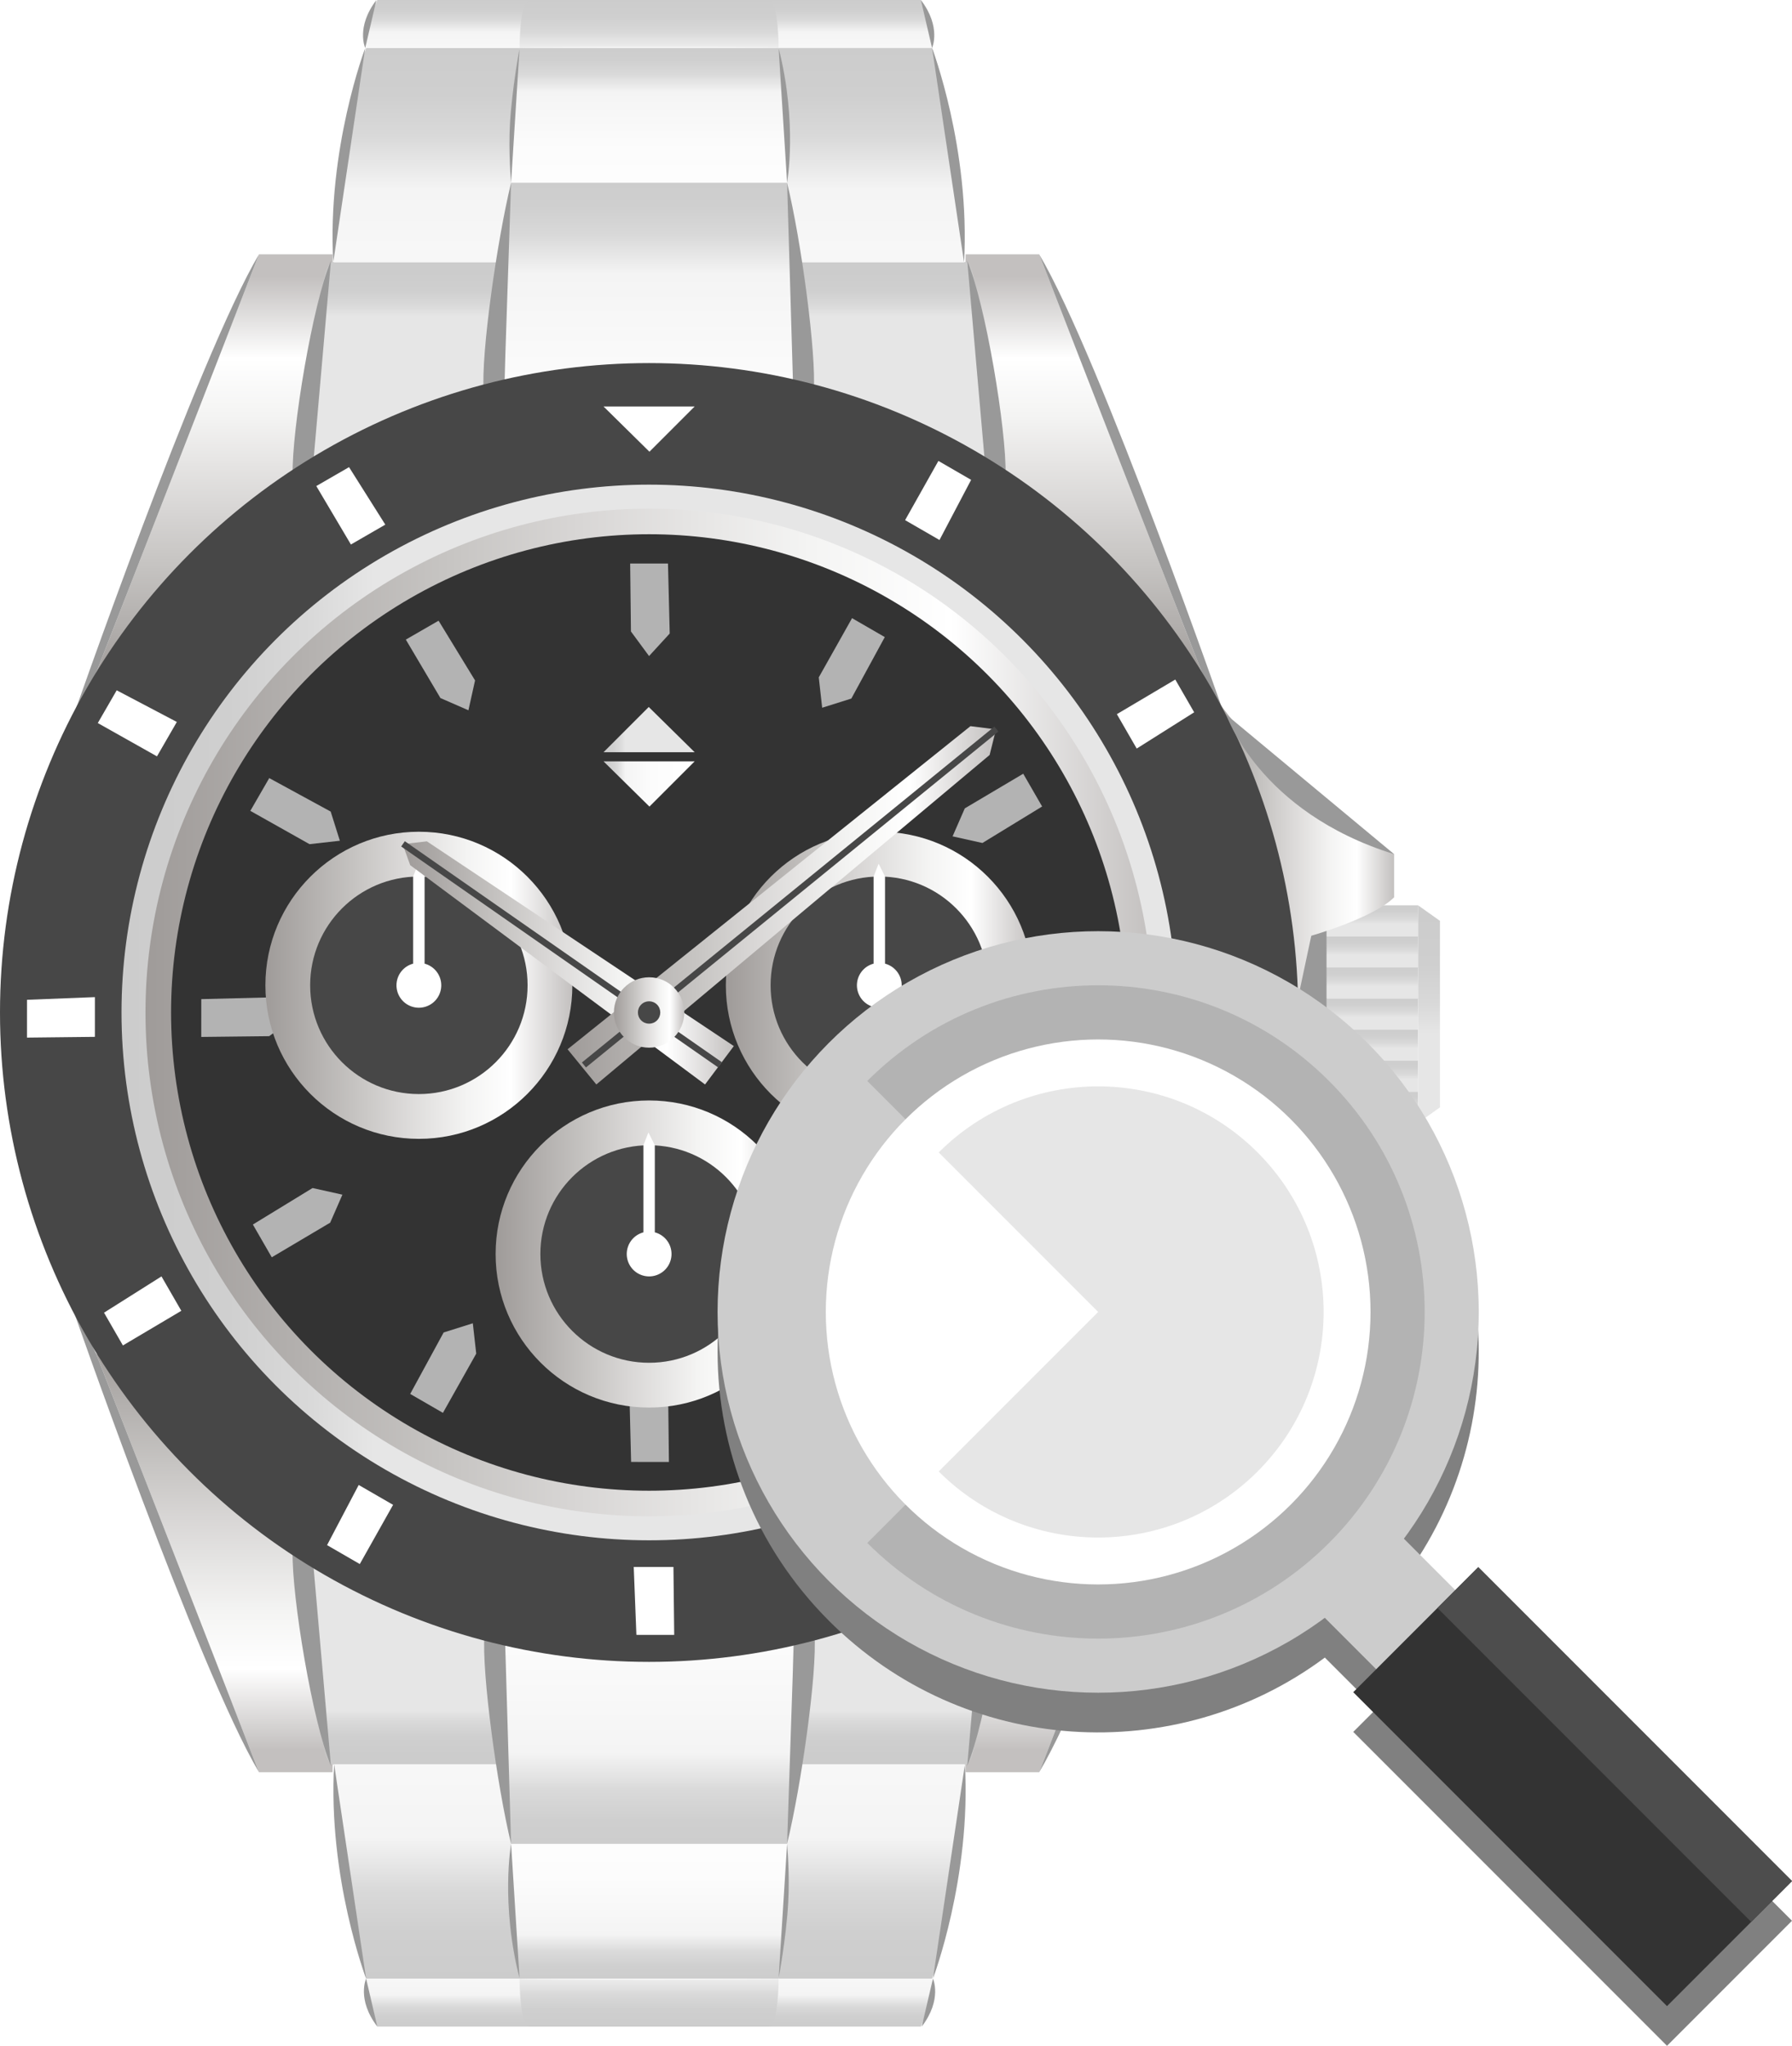 <svg xmlns="http://www.w3.org/2000/svg" xmlns:xlink="http://www.w3.org/1999/xlink" width="1985.8" height="2266" viewBox="0 0 1985.8 2266"><defs><linearGradient id="&#x540D;&#x79F0;&#x672A;&#x8A2D;&#x5B9A;&#x30B0;&#x30E9;&#x30C7;&#x30FC;&#x30B7;&#x30E7;&#x30F3;_36" x1="1520.75" y1="999.33" x2="1520.75" y2="1100.1" gradientUnits="userSpaceOnUse"><stop offset="0" stop-color="#ccc"></stop><stop offset="0.1" stop-color="#cfcfcf"></stop><stop offset="0.18" stop-color="#d9d9d9"></stop><stop offset="0.24" stop-color="#e6e6e6"></stop><stop offset="0.34" stop-color="#e6e6e6"></stop><stop offset="1" stop-color="#e6e6e6"></stop></linearGradient><linearGradient id="&#x540D;&#x79F0;&#x672A;&#x8A2D;&#x5B9A;&#x30B0;&#x30E9;&#x30C7;&#x30FC;&#x30B7;&#x30E7;&#x30F3;_36-2" x1="1520.75" y1="1033.75" x2="1520.75" y2="1134.53" xlink:href="#&#x540D;&#x79F0;&#x672A;&#x8A2D;&#x5B9A;&#x30B0;&#x30E9;&#x30C7;&#x30FC;&#x30B7;&#x30E7;&#x30F3;_36"></linearGradient><linearGradient id="&#x540D;&#x79F0;&#x672A;&#x8A2D;&#x5B9A;&#x30B0;&#x30E9;&#x30C7;&#x30FC;&#x30B7;&#x30E7;&#x30F3;_36-3" x1="1520.75" y1="1068.17" x2="1520.75" y2="1168.95" xlink:href="#&#x540D;&#x79F0;&#x672A;&#x8A2D;&#x5B9A;&#x30B0;&#x30E9;&#x30C7;&#x30FC;&#x30B7;&#x30E7;&#x30F3;_36"></linearGradient><linearGradient id="&#x540D;&#x79F0;&#x672A;&#x8A2D;&#x5B9A;&#x30B0;&#x30E9;&#x30C7;&#x30FC;&#x30B7;&#x30E7;&#x30F3;_36-4" x1="1520.75" y1="1102.59" x2="1520.75" y2="1203.37" xlink:href="#&#x540D;&#x79F0;&#x672A;&#x8A2D;&#x5B9A;&#x30B0;&#x30E9;&#x30C7;&#x30FC;&#x30B7;&#x30E7;&#x30F3;_36"></linearGradient><linearGradient id="&#x540D;&#x79F0;&#x672A;&#x8A2D;&#x5B9A;&#x30B0;&#x30E9;&#x30C7;&#x30FC;&#x30B7;&#x30E7;&#x30F3;_36-5" x1="1520.75" y1="1137.01" x2="1520.75" y2="1237.79" xlink:href="#&#x540D;&#x79F0;&#x672A;&#x8A2D;&#x5B9A;&#x30B0;&#x30E9;&#x30C7;&#x30FC;&#x30B7;&#x30E7;&#x30F3;_36"></linearGradient><linearGradient id="&#x540D;&#x79F0;&#x672A;&#x8A2D;&#x5B9A;&#x30B0;&#x30E9;&#x30C7;&#x30FC;&#x30B7;&#x30E7;&#x30F3;_36-6" x1="1520.75" y1="1171.43" x2="1520.75" y2="1272.21" xlink:href="#&#x540D;&#x79F0;&#x672A;&#x8A2D;&#x5B9A;&#x30B0;&#x30E9;&#x30C7;&#x30FC;&#x30B7;&#x30E7;&#x30F3;_36"></linearGradient><linearGradient id="&#x540D;&#x79F0;&#x672A;&#x8A2D;&#x5B9A;&#x30B0;&#x30E9;&#x30C7;&#x30FC;&#x30B7;&#x30E7;&#x30F3;_36-7" x1="1520.75" y1="1205.85" x2="1520.75" y2="1306.63" xlink:href="#&#x540D;&#x79F0;&#x672A;&#x8A2D;&#x5B9A;&#x30B0;&#x30E9;&#x30C7;&#x30FC;&#x30B7;&#x30E7;&#x30F3;_36"></linearGradient><linearGradient id="&#x540D;&#x79F0;&#x672A;&#x8A2D;&#x5B9A;&#x30B0;&#x30E9;&#x30C7;&#x30FC;&#x30B7;&#x30E7;&#x30F3;_30" x1="1338.55" y1="939.93" x2="1544.86" y2="939.93" gradientUnits="userSpaceOnUse"><stop offset="0" stop-color="#9f9b99"></stop><stop offset="0.31" stop-color="#c8c6c4"></stop><stop offset="0.43" stop-color="#d8d6d5"></stop><stop offset="0.66" stop-color="#f4f4f3"></stop><stop offset="0.8" stop-color="#fff"></stop><stop offset="1" stop-color="#c3c0bf"></stop></linearGradient><linearGradient id="&#x540D;&#x79F0;&#x672A;&#x8A2D;&#x5B9A;&#x30B0;&#x30E9;&#x30C7;&#x30FC;&#x30B7;&#x30E7;&#x30F3;_30-2" x1="1334.85" y1="1333.41" x2="1543.11" y2="1333.41" xlink:href="#&#x540D;&#x79F0;&#x672A;&#x8A2D;&#x5B9A;&#x30B0;&#x30E9;&#x30C7;&#x30FC;&#x30B7;&#x30E7;&#x30F3;_30"></linearGradient><linearGradient id="&#x540D;&#x79F0;&#x672A;&#x8A2D;&#x5B9A;&#x30B0;&#x30E9;&#x30C7;&#x30FC;&#x30B7;&#x30E7;&#x30F3;_3" x1="1583.57" y1="1012.07" x2="1583.57" y2="1227.08" gradientUnits="userSpaceOnUse"><stop offset="0" stop-color="#ccc"></stop><stop offset="0.26" stop-color="#cfcfcf"></stop><stop offset="0.47" stop-color="#d9d9d9"></stop><stop offset="0.62" stop-color="#e6e6e6"></stop><stop offset="0.67" stop-color="#e6e6e6"></stop><stop offset="1" stop-color="#e6e6e6"></stop></linearGradient><linearGradient id="&#x540D;&#x79F0;&#x672A;&#x8A2D;&#x5B9A;&#x30B0;&#x30E9;&#x30C7;&#x30FC;&#x30B7;&#x30E7;&#x30F3;_30-3" x1="915.41" y1="1585.17" x2="915.41" y2="1134.16" gradientTransform="translate(2114.82 3072.5) rotate(180)" xlink:href="#&#x540D;&#x79F0;&#x672A;&#x8A2D;&#x5B9A;&#x30B0;&#x30E9;&#x30C7;&#x30FC;&#x30B7;&#x30E7;&#x30F3;_30"></linearGradient><linearGradient id="&#x540D;&#x79F0;&#x672A;&#x8A2D;&#x5B9A;&#x30B0;&#x30E9;&#x30C7;&#x30FC;&#x30B7;&#x30E7;&#x30F3;_30-4" x1="1875.64" y1="1585.17" x2="1875.64" y2="1134.16" gradientTransform="translate(2114.82 3072.5) rotate(180)" xlink:href="#&#x540D;&#x79F0;&#x672A;&#x8A2D;&#x5B9A;&#x30B0;&#x30E9;&#x30C7;&#x30FC;&#x30B7;&#x30E7;&#x30F3;_30"></linearGradient><linearGradient id="&#x540D;&#x79F0;&#x672A;&#x8A2D;&#x5B9A;&#x30B0;&#x30E9;&#x30C7;&#x30FC;&#x30B7;&#x30E7;&#x30F3;_21" x1="1149.27" y1="880.01" x2="1149.27" y2="1537.79" gradientTransform="translate(2114.82 3072.5) rotate(180)" gradientUnits="userSpaceOnUse"><stop offset="0" stop-color="#ccc"></stop><stop offset="0.08" stop-color="#cfcfcf"></stop><stop offset="0.15" stop-color="#d9d9d9"></stop><stop offset="0.21" stop-color="#ebebeb"></stop><stop offset="0.24" stop-color="#f4f4f4"></stop><stop offset="0.24" stop-color="#f4f4f4"></stop><stop offset="0.52" stop-color="#fcfcfc"></stop><stop offset="1" stop-color="#fff"></stop></linearGradient><linearGradient id="&#x540D;&#x79F0;&#x672A;&#x8A2D;&#x5B9A;&#x30B0;&#x30E9;&#x30C7;&#x30FC;&#x30B7;&#x30E7;&#x30F3;_36-8" x1="1131.99" y1="1128.44" x2="1131.99" y2="1335.15" gradientTransform="translate(2114.82 3072.5) rotate(180)" xlink:href="#&#x540D;&#x79F0;&#x672A;&#x8A2D;&#x5B9A;&#x30B0;&#x30E9;&#x30C7;&#x30FC;&#x30B7;&#x30E7;&#x30F3;_36"></linearGradient><linearGradient id="&#x540D;&#x79F0;&#x672A;&#x8A2D;&#x5B9A;&#x30B0;&#x30E9;&#x30C7;&#x30FC;&#x30B7;&#x30E7;&#x30F3;_21-2" x1="1395.53" y1="826.51" x2="1395.53" y2="979.81" xlink:href="#&#x540D;&#x79F0;&#x672A;&#x8A2D;&#x5B9A;&#x30B0;&#x30E9;&#x30C7;&#x30FC;&#x30B7;&#x30E7;&#x30F3;_21"></linearGradient><linearGradient id="&#x540D;&#x79F0;&#x672A;&#x8A2D;&#x5B9A;&#x30B0;&#x30E9;&#x30C7;&#x30FC;&#x30B7;&#x30E7;&#x30F3;_21-3" x1="1641.79" y1="880.01" x2="1641.79" y2="1537.79" xlink:href="#&#x540D;&#x79F0;&#x672A;&#x8A2D;&#x5B9A;&#x30B0;&#x30E9;&#x30C7;&#x30FC;&#x30B7;&#x30E7;&#x30F3;_21"></linearGradient><linearGradient id="&#x540D;&#x79F0;&#x672A;&#x8A2D;&#x5B9A;&#x30B0;&#x30E9;&#x30C7;&#x30FC;&#x30B7;&#x30E7;&#x30F3;_36-9" x1="1659.06" y1="1128.44" x2="1659.06" y2="1335.15" gradientTransform="translate(2114.82 3072.5) rotate(180)" xlink:href="#&#x540D;&#x79F0;&#x672A;&#x8A2D;&#x5B9A;&#x30B0;&#x30E9;&#x30C7;&#x30FC;&#x30B7;&#x30E7;&#x30F3;_36"></linearGradient><linearGradient id="&#x540D;&#x79F0;&#x672A;&#x8A2D;&#x5B9A;&#x30B0;&#x30E9;&#x30C7;&#x30FC;&#x30B7;&#x30E7;&#x30F3;_21-4" x1="1395.53" y1="876.19" x2="1395.53" y2="1100.52" xlink:href="#&#x540D;&#x79F0;&#x672A;&#x8A2D;&#x5B9A;&#x30B0;&#x30E9;&#x30C7;&#x30FC;&#x30B7;&#x30E7;&#x30F3;_21"></linearGradient><linearGradient id="&#x540D;&#x79F0;&#x672A;&#x8A2D;&#x5B9A;&#x30B0;&#x30E9;&#x30C7;&#x30FC;&#x30B7;&#x30E7;&#x30F3;_21-5" x1="1395.53" y1="1017.61" x2="1395.53" y2="1491.78" xlink:href="#&#x540D;&#x79F0;&#x672A;&#x8A2D;&#x5B9A;&#x30B0;&#x30E9;&#x30C7;&#x30FC;&#x30B7;&#x30E7;&#x30F3;_21"></linearGradient><linearGradient id="&#x540D;&#x79F0;&#x672A;&#x8A2D;&#x5B9A;&#x30B0;&#x30E9;&#x30C7;&#x30FC;&#x30B7;&#x30E7;&#x30F3;_21-6" x1="1395.53" y1="826.51" x2="1395.53" y2="1075.67" xlink:href="#&#x540D;&#x79F0;&#x672A;&#x8A2D;&#x5B9A;&#x30B0;&#x30E9;&#x30C7;&#x30FC;&#x30B7;&#x30E7;&#x30F3;_21"></linearGradient><linearGradient id="&#x540D;&#x79F0;&#x672A;&#x8A2D;&#x5B9A;&#x30B0;&#x30E9;&#x30C7;&#x30FC;&#x30B7;&#x30E7;&#x30F3;_30-5" x1="239.17" y1="2041.35" x2="239.17" y2="1590.34" gradientTransform="translate(0 -1284)" xlink:href="#&#x540D;&#x79F0;&#x672A;&#x8A2D;&#x5B9A;&#x30B0;&#x30E9;&#x30C7;&#x30FC;&#x30B7;&#x30E7;&#x30F3;_30"></linearGradient><linearGradient id="&#x540D;&#x79F0;&#x672A;&#x8A2D;&#x5B9A;&#x30B0;&#x30E9;&#x30C7;&#x30FC;&#x30B7;&#x30E7;&#x30F3;_30-6" x1="1199.41" y1="2041.35" x2="1199.41" y2="1590.34" gradientTransform="translate(0 -1284)" xlink:href="#&#x540D;&#x79F0;&#x672A;&#x8A2D;&#x5B9A;&#x30B0;&#x30E9;&#x30C7;&#x30FC;&#x30B7;&#x30E7;&#x30F3;_30"></linearGradient><linearGradient id="&#x540D;&#x79F0;&#x672A;&#x8A2D;&#x5B9A;&#x30B0;&#x30E9;&#x30C7;&#x30FC;&#x30B7;&#x30E7;&#x30F3;_21-7" x1="473.03" y1="1336.19" x2="473.03" y2="1993.98" gradientTransform="translate(0 -1284)" xlink:href="#&#x540D;&#x79F0;&#x672A;&#x8A2D;&#x5B9A;&#x30B0;&#x30E9;&#x30C7;&#x30FC;&#x30B7;&#x30E7;&#x30F3;_21"></linearGradient><linearGradient id="&#x540D;&#x79F0;&#x672A;&#x8A2D;&#x5B9A;&#x30B0;&#x30E9;&#x30C7;&#x30FC;&#x30B7;&#x30E7;&#x30F3;_36-10" x1="455.76" y1="1584.62" x2="455.76" y2="1791.33" gradientTransform="translate(0 -1284)" xlink:href="#&#x540D;&#x79F0;&#x672A;&#x8A2D;&#x5B9A;&#x30B0;&#x30E9;&#x30C7;&#x30FC;&#x30B7;&#x30E7;&#x30F3;_36"></linearGradient><linearGradient id="&#x540D;&#x79F0;&#x672A;&#x8A2D;&#x5B9A;&#x30B0;&#x30E9;&#x30C7;&#x30FC;&#x30B7;&#x30E7;&#x30F3;_21-8" x1="719.29" y1="1282.69" x2="719.29" y2="1435.99" gradientTransform="translate(0 -1284)" xlink:href="#&#x540D;&#x79F0;&#x672A;&#x8A2D;&#x5B9A;&#x30B0;&#x30E9;&#x30C7;&#x30FC;&#x30B7;&#x30E7;&#x30F3;_21"></linearGradient><linearGradient id="&#x540D;&#x79F0;&#x672A;&#x8A2D;&#x5B9A;&#x30B0;&#x30E9;&#x30C7;&#x30FC;&#x30B7;&#x30E7;&#x30F3;_21-9" x1="965.55" y1="1336.19" x2="965.55" y2="1993.98" gradientTransform="translate(0 -1284)" xlink:href="#&#x540D;&#x79F0;&#x672A;&#x8A2D;&#x5B9A;&#x30B0;&#x30E9;&#x30C7;&#x30FC;&#x30B7;&#x30E7;&#x30F3;_21"></linearGradient><linearGradient id="&#x540D;&#x79F0;&#x672A;&#x8A2D;&#x5B9A;&#x30B0;&#x30E9;&#x30C7;&#x30FC;&#x30B7;&#x30E7;&#x30F3;_36-11" x1="982.82" y1="1584.62" x2="982.82" y2="1791.33" gradientTransform="translate(0 -1284)" xlink:href="#&#x540D;&#x79F0;&#x672A;&#x8A2D;&#x5B9A;&#x30B0;&#x30E9;&#x30C7;&#x30FC;&#x30B7;&#x30E7;&#x30F3;_36"></linearGradient><linearGradient id="&#x540D;&#x79F0;&#x672A;&#x8A2D;&#x5B9A;&#x30B0;&#x30E9;&#x30C7;&#x30FC;&#x30B7;&#x30E7;&#x30F3;_21-10" x1="719.29" y1="1332.37" x2="719.29" y2="1556.7" gradientTransform="translate(0 -1284)" xlink:href="#&#x540D;&#x79F0;&#x672A;&#x8A2D;&#x5B9A;&#x30B0;&#x30E9;&#x30C7;&#x30FC;&#x30B7;&#x30E7;&#x30F3;_21"></linearGradient><linearGradient id="&#x540D;&#x79F0;&#x672A;&#x8A2D;&#x5B9A;&#x30B0;&#x30E9;&#x30C7;&#x30FC;&#x30B7;&#x30E7;&#x30F3;_21-11" x1="719.29" y1="1473.79" x2="719.29" y2="1947.96" gradientTransform="translate(0 -1284)" xlink:href="#&#x540D;&#x79F0;&#x672A;&#x8A2D;&#x5B9A;&#x30B0;&#x30E9;&#x30C7;&#x30FC;&#x30B7;&#x30E7;&#x30F3;_21"></linearGradient><linearGradient id="&#x540D;&#x79F0;&#x672A;&#x8A2D;&#x5B9A;&#x30B0;&#x30E9;&#x30C7;&#x30FC;&#x30B7;&#x30E7;&#x30F3;_21-12" x1="719.29" y1="1282.69" x2="719.29" y2="1531.85" gradientTransform="translate(0 -1284)" xlink:href="#&#x540D;&#x79F0;&#x672A;&#x8A2D;&#x5B9A;&#x30B0;&#x30E9;&#x30C7;&#x30FC;&#x30B7;&#x30E7;&#x30F3;_21"></linearGradient><linearGradient id="&#x540D;&#x79F0;&#x672A;&#x8A2D;&#x5B9A;&#x30B0;&#x30E9;&#x30C7;&#x30FC;&#x30B7;&#x30E7;&#x30F3;_36-12" x1="134.65" y1="1121.45" x2="1303.93" y2="1121.45" xlink:href="#&#x540D;&#x79F0;&#x672A;&#x8A2D;&#x5B9A;&#x30B0;&#x30E9;&#x30C7;&#x30FC;&#x30B7;&#x30E7;&#x30F3;_36"></linearGradient><linearGradient id="&#x540D;&#x79F0;&#x672A;&#x8A2D;&#x5B9A;&#x30B0;&#x30E9;&#x30C7;&#x30FC;&#x30B7;&#x30E7;&#x30F3;_30-7" x1="161.22" y1="1121.45" x2="1277.36" y2="1121.45" xlink:href="#&#x540D;&#x79F0;&#x672A;&#x8A2D;&#x5B9A;&#x30B0;&#x30E9;&#x30C7;&#x30FC;&#x30B7;&#x30E7;&#x30F3;_30"></linearGradient><linearGradient id="&#x540D;&#x79F0;&#x672A;&#x8A2D;&#x5B9A;&#x30B0;&#x30E9;&#x30C7;&#x30FC;&#x30B7;&#x30E7;&#x30F3;_30-8" x1="294.09" y1="1091.34" x2="634.25" y2="1091.34" xlink:href="#&#x540D;&#x79F0;&#x672A;&#x8A2D;&#x5B9A;&#x30B0;&#x30E9;&#x30C7;&#x30FC;&#x30B7;&#x30E7;&#x30F3;_30"></linearGradient><linearGradient id="&#x540D;&#x79F0;&#x672A;&#x8A2D;&#x5B9A;&#x30B0;&#x30E9;&#x30C7;&#x30FC;&#x30B7;&#x30E7;&#x30F3;_30-9" x1="804.33" y1="1091.34" x2="1144.49" y2="1091.34" xlink:href="#&#x540D;&#x79F0;&#x672A;&#x8A2D;&#x5B9A;&#x30B0;&#x30E9;&#x30C7;&#x30FC;&#x30B7;&#x30E7;&#x30F3;_30"></linearGradient><linearGradient id="&#x540D;&#x79F0;&#x672A;&#x8A2D;&#x5B9A;&#x30B0;&#x30E9;&#x30C7;&#x30FC;&#x30B7;&#x30E7;&#x30F3;_30-10" x1="549.21" y1="1388.97" x2="889.37" y2="1388.97" xlink:href="#&#x540D;&#x79F0;&#x672A;&#x8A2D;&#x5B9A;&#x30B0;&#x30E9;&#x30C7;&#x30FC;&#x30B7;&#x30E7;&#x30F3;_30"></linearGradient><linearGradient id="&#x540D;&#x79F0;&#x672A;&#x8A2D;&#x5B9A;&#x30B0;&#x30E9;&#x30C7;&#x30FC;&#x30B7;&#x30E7;&#x30F3;_21-13" x1="668.8" y1="868.36" x2="769.78" y2="868.36" gradientTransform="matrix(1, 0, 0, 1, 0, 0)" xlink:href="#&#x540D;&#x79F0;&#x672A;&#x8A2D;&#x5B9A;&#x30B0;&#x30E9;&#x30C7;&#x30FC;&#x30B7;&#x30E7;&#x30F3;_21"></linearGradient><linearGradient id="&#x540D;&#x79F0;&#x672A;&#x8A2D;&#x5B9A;&#x30B0;&#x30E9;&#x30C7;&#x30FC;&#x30B7;&#x30E7;&#x30F3;_36-13" x1="668.8" y1="808.12" x2="769.78" y2="808.12" xlink:href="#&#x540D;&#x79F0;&#x672A;&#x8A2D;&#x5B9A;&#x30B0;&#x30E9;&#x30C7;&#x30FC;&#x30B7;&#x30E7;&#x30F3;_36"></linearGradient><linearGradient id="&#x540D;&#x79F0;&#x672A;&#x8A2D;&#x5B9A;&#x30B0;&#x30E9;&#x30C7;&#x30FC;&#x30B7;&#x30E7;&#x30F3;_30-11" x1="446.17" y1="1066.53" x2="813.19" y2="1066.53" xlink:href="#&#x540D;&#x79F0;&#x672A;&#x8A2D;&#x5B9A;&#x30B0;&#x30E9;&#x30C7;&#x30FC;&#x30B7;&#x30E7;&#x30F3;_30"></linearGradient><linearGradient id="&#x540D;&#x79F0;&#x672A;&#x8A2D;&#x5B9A;&#x30B0;&#x30E9;&#x30C7;&#x30FC;&#x30B7;&#x30E7;&#x30F3;_30-12" x1="628.94" y1="1002.75" x2="1103.74" y2="1002.75" xlink:href="#&#x540D;&#x79F0;&#x672A;&#x8A2D;&#x5B9A;&#x30B0;&#x30E9;&#x30C7;&#x30FC;&#x30B7;&#x30E7;&#x30F3;_30"></linearGradient><linearGradient id="&#x540D;&#x79F0;&#x672A;&#x8A2D;&#x5B9A;&#x30B0;&#x30E9;&#x30C7;&#x30FC;&#x30B7;&#x30E7;&#x30F3;_30-13" x1="680.31" y1="1121.45" x2="758.27" y2="1121.45" xlink:href="#&#x540D;&#x79F0;&#x672A;&#x8A2D;&#x5B9A;&#x30B0;&#x30E9;&#x30C7;&#x30FC;&#x30B7;&#x30E7;&#x30F3;_30"></linearGradient></defs><g id="&#x30EC;&#x30A4;&#x30E4;&#x30FC;_2" data-name="&#x30EC;&#x30A4;&#x30E4;&#x30FC; 2"><g id="&#x30EC;&#x30A4;&#x30E4;&#x30FC;_1-2" data-name="&#x30EC;&#x30A4;&#x30E4;&#x30FC; 1"><rect x="1438.16" y="1002.75" width="32.08" height="241.18" style="fill:#999"></rect><rect x="1470.05" y="1002.75" width="101.4" height="34.42" style="fill:url(#&#x540D;&#x79F0;&#x672A;&#x8A2D;&#x5B9A;&#x30B0;&#x30E9;&#x30C7;&#x30FC;&#x30B7;&#x30E7;&#x30F3;_36)"></rect><rect x="1470.05" y="1037.17" width="101.4" height="34.42" style="fill:url(#&#x540D;&#x79F0;&#x672A;&#x8A2D;&#x5B9A;&#x30B0;&#x30E9;&#x30C7;&#x30FC;&#x30B7;&#x30E7;&#x30F3;_36-2)"></rect><rect x="1470.05" y="1071.6" width="101.4" height="34.42" style="fill:url(#&#x540D;&#x79F0;&#x672A;&#x8A2D;&#x5B9A;&#x30B0;&#x30E9;&#x30C7;&#x30FC;&#x30B7;&#x30E7;&#x30F3;_36-3)"></rect><rect x="1470.05" y="1106.02" width="101.4" height="34.42" style="fill:url(#&#x540D;&#x79F0;&#x672A;&#x8A2D;&#x5B9A;&#x30B0;&#x30E9;&#x30C7;&#x30FC;&#x30B7;&#x30E7;&#x30F3;_36-4)"></rect><rect x="1470.05" y="1140.44" width="101.4" height="34.42" style="fill:url(#&#x540D;&#x79F0;&#x672A;&#x8A2D;&#x5B9A;&#x30B0;&#x30E9;&#x30C7;&#x30FC;&#x30B7;&#x30E7;&#x30F3;_36-5)"></rect><rect x="1470.05" y="1174.86" width="101.4" height="34.42" style="fill:url(#&#x540D;&#x79F0;&#x672A;&#x8A2D;&#x5B9A;&#x30B0;&#x30E9;&#x30C7;&#x30FC;&#x30B7;&#x30E7;&#x30F3;_36-6)"></rect><rect x="1470.05" y="1209.28" width="101.4" height="34.42" style="fill:url(#&#x540D;&#x79F0;&#x672A;&#x8A2D;&#x5B9A;&#x30B0;&#x30E9;&#x30C7;&#x30FC;&#x30B7;&#x30E7;&#x30F3;_36-7)"></rect><path d="M1544.86,993.9V946.06s-89.94-64.24-139.74-108.3-66.57-79.36-66.57-79.36L1435,1121.45l18.09-85S1521.81,1016.93,1544.86,993.9Z" style="fill:url(#&#x540D;&#x79F0;&#x672A;&#x8A2D;&#x5B9A;&#x30B0;&#x30E9;&#x30C7;&#x30FC;&#x30B7;&#x30E7;&#x30F3;_30)"></path><path d="M1543.11,1279.26v47.84s-89.94,64.24-139.74,108.3-68.52,79.71-68.52,79.71l98.43-363.41,18.1,85S1520.06,1256.23,1543.11,1279.26Z" style="fill:url(#&#x540D;&#x79F0;&#x672A;&#x8A2D;&#x5B9A;&#x30B0;&#x30E9;&#x30C7;&#x30FC;&#x30B7;&#x30E7;&#x30F3;_30-2)"></path><polygon points="1571.45 1002.75 1571.45 1243.7 1595.68 1226.55 1595.68 1019.96 1571.45 1002.75" style="fill:url(#&#x540D;&#x79F0;&#x672A;&#x8A2D;&#x5B9A;&#x30B0;&#x30E9;&#x30C7;&#x30FC;&#x30B7;&#x30E7;&#x30F3;_3)"></polygon><polygon points="1070.08 1962.99 1151.57 1962.99 1332.28 1498.82 1066.53 1733.21 1070.08 1962.99" style="fill:url(#&#x540D;&#x79F0;&#x672A;&#x8A2D;&#x5B9A;&#x30B0;&#x30E9;&#x30C7;&#x30FC;&#x30B7;&#x30E7;&#x30F3;_30-3)"></polygon><polygon points="368.5 1962.99 287.01 1962.99 106.3 1498.82 372.05 1733.21 368.5 1962.99" style="fill:url(#&#x540D;&#x79F0;&#x672A;&#x8A2D;&#x5B9A;&#x30B0;&#x30E9;&#x30C7;&#x30FC;&#x30B7;&#x30E7;&#x30F3;_30-4)"></polygon><path d="M873.42,1954.13H1068.3c0,138.19-35.43,237.4-35.43,237.4H862.79S873.42,2110,873.42,1954.13Z" style="fill:url(#&#x540D;&#x79F0;&#x672A;&#x8A2D;&#x5B9A;&#x30B0;&#x30E9;&#x30C7;&#x30FC;&#x30B7;&#x30E7;&#x30F3;_21)"></path><path d="M873.42,1954.13H1068.3s13.3,12.21,19.49-86.81c7.09-113.39,3.55-134.11,3.55-134.11H873.42Z" style="fill:url(#&#x540D;&#x79F0;&#x672A;&#x8A2D;&#x5B9A;&#x30B0;&#x30E9;&#x30C7;&#x30FC;&#x30B7;&#x30E7;&#x30F3;_36-8)"></path><path d="M1151.57,1963l180.71-464.17,28.35-56.7S1218.9,1849.6,1151.57,1963Z" style="fill:#999"></path><path d="M418.11,2244.68h602.36s12.4-26.57,12.4-53.15H405.71C405.71,2218.11,418.11,2244.68,418.11,2244.68Z" style="fill:url(#&#x540D;&#x79F0;&#x672A;&#x8A2D;&#x5B9A;&#x30B0;&#x30E9;&#x30C7;&#x30FC;&#x30B7;&#x30E7;&#x30F3;_21-2)"></path><path d="M565.16,1954.13H370.27c0,138.19,35.44,237.4,35.44,237.4H575.79S565.16,2110,565.16,1954.13Z" style="fill:url(#&#x540D;&#x79F0;&#x672A;&#x8A2D;&#x5B9A;&#x30B0;&#x30E9;&#x30C7;&#x30FC;&#x30B7;&#x30E7;&#x30F3;_21-3)"></path><path d="M565.16,1954.13H370.27s-13.29,12.21-19.48-86.81c-7.09-113.39-3.55-134.11-3.55-134.11H565.16Z" style="fill:url(#&#x540D;&#x79F0;&#x672A;&#x8A2D;&#x5B9A;&#x30B0;&#x30E9;&#x30C7;&#x30FC;&#x30B7;&#x30E7;&#x30F3;_36-9)"></path><path d="M575.79,2191.53h287s9.43-64.65,9.43-149.25H566.36C566.36,2126.88,575.79,2191.53,575.79,2191.53Z" style="fill:url(#&#x540D;&#x79F0;&#x672A;&#x8A2D;&#x5B9A;&#x30B0;&#x30E9;&#x30C7;&#x30FC;&#x30B7;&#x30E7;&#x30F3;_21-4)"></path><path d="M566.36,2042.28H872.22s6.52-75.75,6.52-221H559.84C559.84,1966.53,566.36,2042.28,566.36,2042.28Z" style="fill:url(#&#x540D;&#x79F0;&#x672A;&#x8A2D;&#x5B9A;&#x30B0;&#x30E9;&#x30C7;&#x30FC;&#x30B7;&#x30E7;&#x30F3;_21-5)"></path><path d="M287,1963,106.3,1498.82,78,1442.12S219.68,1849.6,287,1963Z" style="fill:#999"></path><path d="M587.17,2244.68H851.41c11.64,0,11.38-53.15,11.38-53.15,1.78,1.77-288.78,1.77-287,0C575.79,2191.53,575.53,2244.68,587.17,2244.68Z" style="fill:url(#&#x540D;&#x79F0;&#x672A;&#x8A2D;&#x5B9A;&#x30B0;&#x30E9;&#x30C7;&#x30FC;&#x30B7;&#x30E7;&#x30F3;_21-6)"></path><path d="M566.36,2042.28l-6.52-221-23-10.63C533.77,1852.88,550.63,1977.34,566.36,2042.28Z" style="fill:#999"></path><path d="M872.22,2042.28l7.37-221,23-10.63C905.66,1852.88,888,1977.34,872.22,2042.28Z" style="fill:#999"></path><path d="M575.79,2191.53l-9.43-149.25S554.53,2108.26,575.79,2191.53Z" style="fill:#999"></path><path d="M872.22,2042.28l-9.43,149.25s8.3-44.29,10.63-83.27C875.35,2076.08,872.22,2042.28,872.22,2042.28Z" style="fill:#999"></path><path d="M366.73,1955.9l-19.49-222.69s-22.54-38.72-23-14.71C323.21,1768.5,346.38,1908,366.73,1955.9Z" style="fill:#999"></path><path d="M1071.82,1955.9l19.48-222.69s22.55-38.72,23-14.71C1115.34,1768.5,1092.16,1908,1071.82,1955.9Z" style="fill:#999"></path><path d="M370.27,1954.13l35.44,237.4S363.19,2079.92,370.27,1954.13Z" style="fill:#999"></path><path d="M418.11,2244.68l-12.4-53.15S395.08,2214.56,418.11,2244.68Z" style="fill:#999"></path><path d="M1069.28,1954.13l-35.43,237.4S1076.37,2079.92,1069.28,1954.13Z" style="fill:#999"></path><path d="M1021.45,2244.68l12.4-53.15S1044.48,2214.56,1021.45,2244.68Z" style="fill:#999"></path><polygon points="368.5 281.69 287.01 281.69 106.3 745.87 372.05 511.47 368.5 281.69" style="fill:url(#&#x540D;&#x79F0;&#x672A;&#x8A2D;&#x5B9A;&#x30B0;&#x30E9;&#x30C7;&#x30FC;&#x30B7;&#x30E7;&#x30F3;_30-5)"></polygon><polygon points="1070.08 281.69 1151.57 281.69 1332.28 745.87 1066.53 511.47 1070.08 281.69" style="fill:url(#&#x540D;&#x79F0;&#x672A;&#x8A2D;&#x5B9A;&#x30B0;&#x30E9;&#x30C7;&#x30FC;&#x30B7;&#x30E7;&#x30F3;_30-6)"></polygon><path d="M565.16,290.55H370.27c0-138.19,35.44-237.4,35.44-237.4H575.79S565.16,134.65,565.16,290.55Z" style="fill:url(#&#x540D;&#x79F0;&#x672A;&#x8A2D;&#x5B9A;&#x30B0;&#x30E9;&#x30C7;&#x30FC;&#x30B7;&#x30E7;&#x30F3;_21-7)"></path><path d="M565.16,290.55H370.27S357,278.34,350.79,377.36c-7.09,113.39-3.55,134.11-3.55,134.11H565.16Z" style="fill:url(#&#x540D;&#x79F0;&#x672A;&#x8A2D;&#x5B9A;&#x30B0;&#x30E9;&#x30C7;&#x30FC;&#x30B7;&#x30E7;&#x30F3;_36-10)"></path><path d="M287,281.69,106.3,745.86,78,802.56S219.68,395.08,287,281.69Z" style="fill:#999"></path><path d="M1020.47,0H418.11s-12.4,26.57-12.4,53.15h627.16C1032.87,26.57,1020.47,0,1020.47,0Z" style="fill:url(#&#x540D;&#x79F0;&#x672A;&#x8A2D;&#x5B9A;&#x30B0;&#x30E9;&#x30C7;&#x30FC;&#x30B7;&#x30E7;&#x30F3;_21-8)"></path><path d="M873.42,290.55H1068.3c0-138.19-35.43-237.4-35.43-237.4H862.79S873.42,134.65,873.42,290.55Z" style="fill:url(#&#x540D;&#x79F0;&#x672A;&#x8A2D;&#x5B9A;&#x30B0;&#x30E9;&#x30C7;&#x30FC;&#x30B7;&#x30E7;&#x30F3;_21-9)"></path><path d="M873.42,290.55H1068.3s13.3-12.21,19.49,86.81c7.09,113.39,3.55,134.11,3.55,134.11H873.42Z" style="fill:url(#&#x540D;&#x79F0;&#x672A;&#x8A2D;&#x5B9A;&#x30B0;&#x30E9;&#x30C7;&#x30FC;&#x30B7;&#x30E7;&#x30F3;_36-11)"></path><path d="M862.79,53.15h-287s-9.43,64.65-9.43,149.25H872.22C872.22,117.8,862.79,53.15,862.79,53.15Z" style="fill:url(#&#x540D;&#x79F0;&#x672A;&#x8A2D;&#x5B9A;&#x30B0;&#x30E9;&#x30C7;&#x30FC;&#x30B7;&#x30E7;&#x30F3;_21-10)"></path><path d="M872.22,202.4H566.36s-6.52,75.75-6.52,221h318.9C878.74,278.15,872.22,202.4,872.22,202.4Z" style="fill:url(#&#x540D;&#x79F0;&#x672A;&#x8A2D;&#x5B9A;&#x30B0;&#x30E9;&#x30C7;&#x30FC;&#x30B7;&#x30E7;&#x30F3;_21-11)"></path><path d="M1151.57,281.69l180.71,464.17,28.35,56.7S1218.9,395.08,1151.57,281.69Z" style="fill:#999"></path><path d="M851.41,0H587.17c-11.64,0-11.38,53.15-11.38,53.15-1.78-1.77,288.78-1.77,287,0C862.79,53.15,863.05,0,851.41,0Z" style="fill:url(#&#x540D;&#x79F0;&#x672A;&#x8A2D;&#x5B9A;&#x30B0;&#x30E9;&#x30C7;&#x30FC;&#x30B7;&#x30E7;&#x30F3;_21-12)"></path><path d="M872.22,202.4l6.52,221,23,10.63C904.81,391.8,888,267.34,872.22,202.4Z" style="fill:#999"></path><path d="M566.36,202.4l-7.37,221-23,10.63C532.92,391.8,550.63,267.34,566.36,202.4Z" style="fill:#999"></path><path d="M862.79,53.15l9.43,149.25S884.05,136.42,862.79,53.15Z" style="fill:#999"></path><path d="M566.36,202.4l9.43-149.25s-8.3,44.29-10.63,83.27C563.23,168.6,566.36,202.4,566.36,202.4Z" style="fill:#999"></path><path d="M1071.85,288.78l19.49,222.69s22.54,38.72,23,14.71C1115.37,476.18,1092.19,336.65,1071.85,288.78Z" style="fill:#999"></path><path d="M366.76,288.78,347.28,511.47s-22.55,38.72-23,14.71C323.24,476.18,346.42,336.65,366.76,288.78Z" style="fill:#999"></path><path d="M1068.3,290.55l-35.43-237.4S1075.39,164.76,1068.3,290.55Z" style="fill:#999"></path><path d="M1020.47,0l12.4,53.15S1043.5,30.12,1020.47,0Z" style="fill:#999"></path><path d="M369.3,290.55l35.43-237.4S362.21,164.76,369.3,290.55Z" style="fill:#999"></path><path d="M417.13,0l-12.4,53.15S394.1,30.12,417.13,0Z" style="fill:#999"></path><circle cx="719.29" cy="1121.45" r="719.29" style="fill:#474747"></circle><circle cx="719.29" cy="1121.45" r="584.64" style="fill:url(#&#x540D;&#x79F0;&#x672A;&#x8A2D;&#x5B9A;&#x30B0;&#x30E9;&#x30C7;&#x30FC;&#x30B7;&#x30E7;&#x30F3;_36-12)"></circle><circle cx="719.29" cy="1121.45" r="558.07" style="fill:url(#&#x540D;&#x79F0;&#x672A;&#x8A2D;&#x5B9A;&#x30B0;&#x30E9;&#x30C7;&#x30FC;&#x30B7;&#x30E7;&#x30F3;_30-7)"></circle><circle cx="719.29" cy="1121.45" r="529.72" style="fill:#333"></circle><polygon points="449.72 708.43 486.01 687.5 526.43 753.65 519.08 786.72 488.07 773.18 449.72 708.43" style="fill:#b3b3b3"></polygon><polygon points="277.41 898.12 298.37 861.84 366.45 898.92 376.62 931.23 343 935.01 277.41 898.12" style="fill:#b3b3b3"></polygon><polygon points="223.03 1148.54 223.05 1106.65 300.54 1104.71 325.51 1127.62 298.28 1147.69 223.03 1148.54" style="fill:#b3b3b3"></polygon><polygon points="301.15 1392.6 280.22 1356.32 346.36 1315.89 379.44 1323.24 365.89 1354.25 301.15 1392.6" style="fill:#b3b3b3"></polygon><polygon points="490.83 1564.91 454.56 1543.95 491.63 1475.87 523.95 1465.7 527.73 1499.32 490.83 1564.91" style="fill:#b3b3b3"></polygon><polygon points="741.26 1619.29 699.36 1619.27 697.43 1541.78 720.33 1516.81 740.41 1544.04 741.26 1619.29" style="fill:#b3b3b3"></polygon><polygon points="698.32 624.18 740.22 624.19 742.15 701.69 719.25 726.66 699.17 699.43 698.32 624.18" style="fill:#b3b3b3"></polygon><polygon points="985.32 1541.17 949.03 1562.1 908.61 1495.96 915.96 1462.88 946.96 1476.43 985.32 1541.17" style="fill:#b3b3b3"></polygon><polygon points="1157.63 1351.49 1136.66 1387.76 1068.59 1350.69 1058.41 1318.37 1092.04 1314.6 1157.63 1351.49" style="fill:#b3b3b3"></polygon><polygon points="1212 1101.06 1211.99 1142.96 1134.49 1144.89 1109.53 1121.99 1136.76 1101.91 1212 1101.06" style="fill:#b3b3b3"></polygon><polygon points="1133.89 857 1154.82 893.29 1088.67 933.71 1055.6 926.36 1069.14 895.36 1133.89 857" style="fill:#b3b3b3"></polygon><polygon points="944.2 684.7 980.48 705.66 943.4 773.74 911.09 783.91 907.31 750.28 944.2 684.7" style="fill:#b3b3b3"></polygon><circle cx="464.17" cy="1091.34" r="170.08" style="fill:url(#&#x540D;&#x79F0;&#x672A;&#x8A2D;&#x5B9A;&#x30B0;&#x30E9;&#x30C7;&#x30FC;&#x30B7;&#x30E7;&#x30F3;_30-8)"></circle><circle cx="464.17" cy="1091.34" r="120.47" style="fill:#474747"></circle><path d="M470.51,1067.38V970.86l-7.08-14.17-5.6,14.17v96.52a24.81,24.81,0,1,0,12.68,0Z" style="fill:#fff"></path><circle cx="974.41" cy="1091.34" r="170.08" style="fill:url(#&#x540D;&#x79F0;&#x672A;&#x8A2D;&#x5B9A;&#x30B0;&#x30E9;&#x30C7;&#x30FC;&#x30B7;&#x30E7;&#x30F3;_30-9)"></circle><circle cx="974.41" cy="1091.34" r="120.47" style="fill:#474747"></circle><path d="M980.75,1067.38V970.86l-7.09-14.17-5.59,14.17v96.52a24.8,24.8,0,1,0,12.68,0Z" style="fill:#fff"></path><circle cx="719.29" cy="1388.97" r="170.08" style="fill:url(#&#x540D;&#x79F0;&#x672A;&#x8A2D;&#x5B9A;&#x30B0;&#x30E9;&#x30C7;&#x30FC;&#x30B7;&#x30E7;&#x30F3;_30-10)"></circle><circle cx="719.29" cy="1388.97" r="120.47" style="fill:#474747"></circle><path d="M725.63,1365V1268.5l-7.08-14.17L713,1268.5V1365a24.8,24.8,0,1,0,12.68,0Z" style="fill:#fff"></path><polygon points="668.8 450.24 769.78 450.24 719.68 500.34 668.8 450.24" style="fill:#fff"></polygon><polygon points="668.8 843.3 769.78 843.3 719.68 893.41 668.8 843.3" style="fill:url(#&#x540D;&#x79F0;&#x672A;&#x8A2D;&#x5B9A;&#x30B0;&#x30E9;&#x30C7;&#x30FC;&#x30B7;&#x30E7;&#x30F3;_21-13)"></polygon><polygon points="769.78 833.17 668.8 833.17 718.9 783.07 769.78 833.17" style="fill:url(#&#x540D;&#x79F0;&#x672A;&#x8A2D;&#x5B9A;&#x30B0;&#x30E9;&#x30C7;&#x30FC;&#x30B7;&#x30E7;&#x30F3;_36-13)"></polygon><polygon points="350.5 538.36 386.79 517.42 426.97 581.1 388.86 603.1 350.5 538.36" style="fill:#fff"></polygon><polygon points="108.36 800.87 129.32 764.6 195.96 799.66 173.95 837.76 108.36 800.87" style="fill:#fff"></polygon><polygon points="29.92 1149.28 29.93 1107.39 105.17 1104.44 105.17 1148.44 29.92 1149.28" style="fill:#fff"></polygon><polygon points="136.19 1490.24 115.26 1453.95 178.94 1413.78 200.93 1451.88 136.19 1490.24" style="fill:#fff"></polygon><polygon points="398.7 1732.38 362.43 1711.42 397.49 1644.79 435.6 1666.79 398.7 1732.38" style="fill:#fff"></polygon><polygon points="747.12 1810.83 705.22 1810.81 702.27 1735.58 746.27 1735.58 747.12 1810.83" style="fill:#fff"></polygon><polygon points="1088.08 1704.55 1051.79 1725.49 1011.61 1661.81 1049.72 1639.81 1088.08 1704.55" style="fill:#fff"></polygon><polygon points="1330.22 1442.04 1309.26 1478.31 1242.63 1443.25 1264.63 1405.15 1330.22 1442.04" style="fill:#fff"></polygon><polygon points="1408.66 1093.63 1408.65 1135.52 1333.41 1138.47 1333.41 1094.47 1408.66 1093.63" style="fill:#fff"></polygon><polygon points="1302.39 752.67 1323.32 788.96 1259.64 829.13 1237.65 791.02 1302.39 752.67" style="fill:#fff"></polygon><polygon points="1039.88 510.53 1076.15 531.49 1041.09 598.12 1002.98 576.12 1039.88 510.53" style="fill:#fff"></polygon><polygon points="446.17 935.01 454.56 958.28 781.3 1201.18 813.19 1158.66 473.03 931.89 446.17 935.01" style="fill:url(#&#x540D;&#x79F0;&#x672A;&#x8A2D;&#x5B9A;&#x30B0;&#x30E9;&#x30C7;&#x30FC;&#x30B7;&#x30E7;&#x30F3;_30-11)"></polygon><polygon points="1103.74 807.87 1075.39 804.33 628.94 1162.2 660.83 1201.18 1096.65 836.22 1103.74 807.87" style="fill:url(#&#x540D;&#x79F0;&#x672A;&#x8A2D;&#x5B9A;&#x30B0;&#x30E9;&#x30C7;&#x30FC;&#x30B7;&#x30E7;&#x30F3;_30-12)"></polygon><line x1="1104.17" y1="807.53" x2="647.08" y2="1179.58" style="fill:none;stroke:#474747;stroke-miterlimit:10;stroke-width:7.087px"></line><line x1="446.6" y1="934.67" x2="797.83" y2="1179.37" style="fill:none;stroke:#474747;stroke-miterlimit:10;stroke-width:7.087px"></line><circle cx="719.29" cy="1121.45" r="38.98" style="fill:url(#&#x540D;&#x79F0;&#x672A;&#x8A2D;&#x5B9A;&#x30B0;&#x30E9;&#x30C7;&#x30FC;&#x30B7;&#x30E7;&#x30F3;_30-13)"></circle><circle cx="719.29" cy="1121.45" r="12.4" transform="translate(-582.31 837.08) rotate(-45)" style="fill:#474747"></circle><path d="M1544.86,946.06l-186-154.53S1394.81,899.47,1544.86,946.06Z" style="fill:#999"></path><path d="M1543.11,1327.1l-208.26,188S1393.06,1373.69,1543.11,1327.1Z" style="fill:#999"></path><path d="M1638.11,1779.8l-25.44,25.44-56.92-56.92c122.73-165.13,109.21-399.61-40.61-549.42-164.7-164.71-431.74-164.71-596.44,0s-164.71,431.74,0,596.44c149.81,149.82,384.29,163.34,549.42,40.61l56.92,56.92-25.44,25.44L1847.29,2266l138.51-138.51Z" style="fill:gray"></path><circle cx="1216.92" cy="1453.15" r="421.75" style="fill:#ccc"></circle><path d="M961.07,1197.3l255.85,255.85L961.07,1709c141.3,141.3,370.4,141.3,511.7,0s141.3-370.4,0-511.7S1102.37,1056,961.07,1197.3Z" style="fill:#b3b3b3"></path><circle cx="1216.92" cy="1453.15" r="301.82" style="fill:#fff"></circle><path d="M1040.25,1276.47l176.67,176.68-176.67,176.67c97.57,97.57,255.77,97.57,353.34,0s97.58-255.77,0-353.35S1137.82,1178.9,1040.25,1276.47Z" style="fill:#e6e6e6"></path><rect x="1498.41" y="1724.64" width="123.93" height="143.92" transform="translate(-813.36 1629.56) rotate(-45)" style="fill:#ccc"></rect><rect x="1644.75" y="1733.07" width="195.88" height="491.71" transform="translate(4374.28 2145.96) rotate(135)" style="fill:#333"></rect><rect x="1757.36" y="1686.43" width="63.96" height="491.71" transform="translate(4420.92 2033.36) rotate(135)" style="fill:#4d4d4d"></rect></g></g></svg>